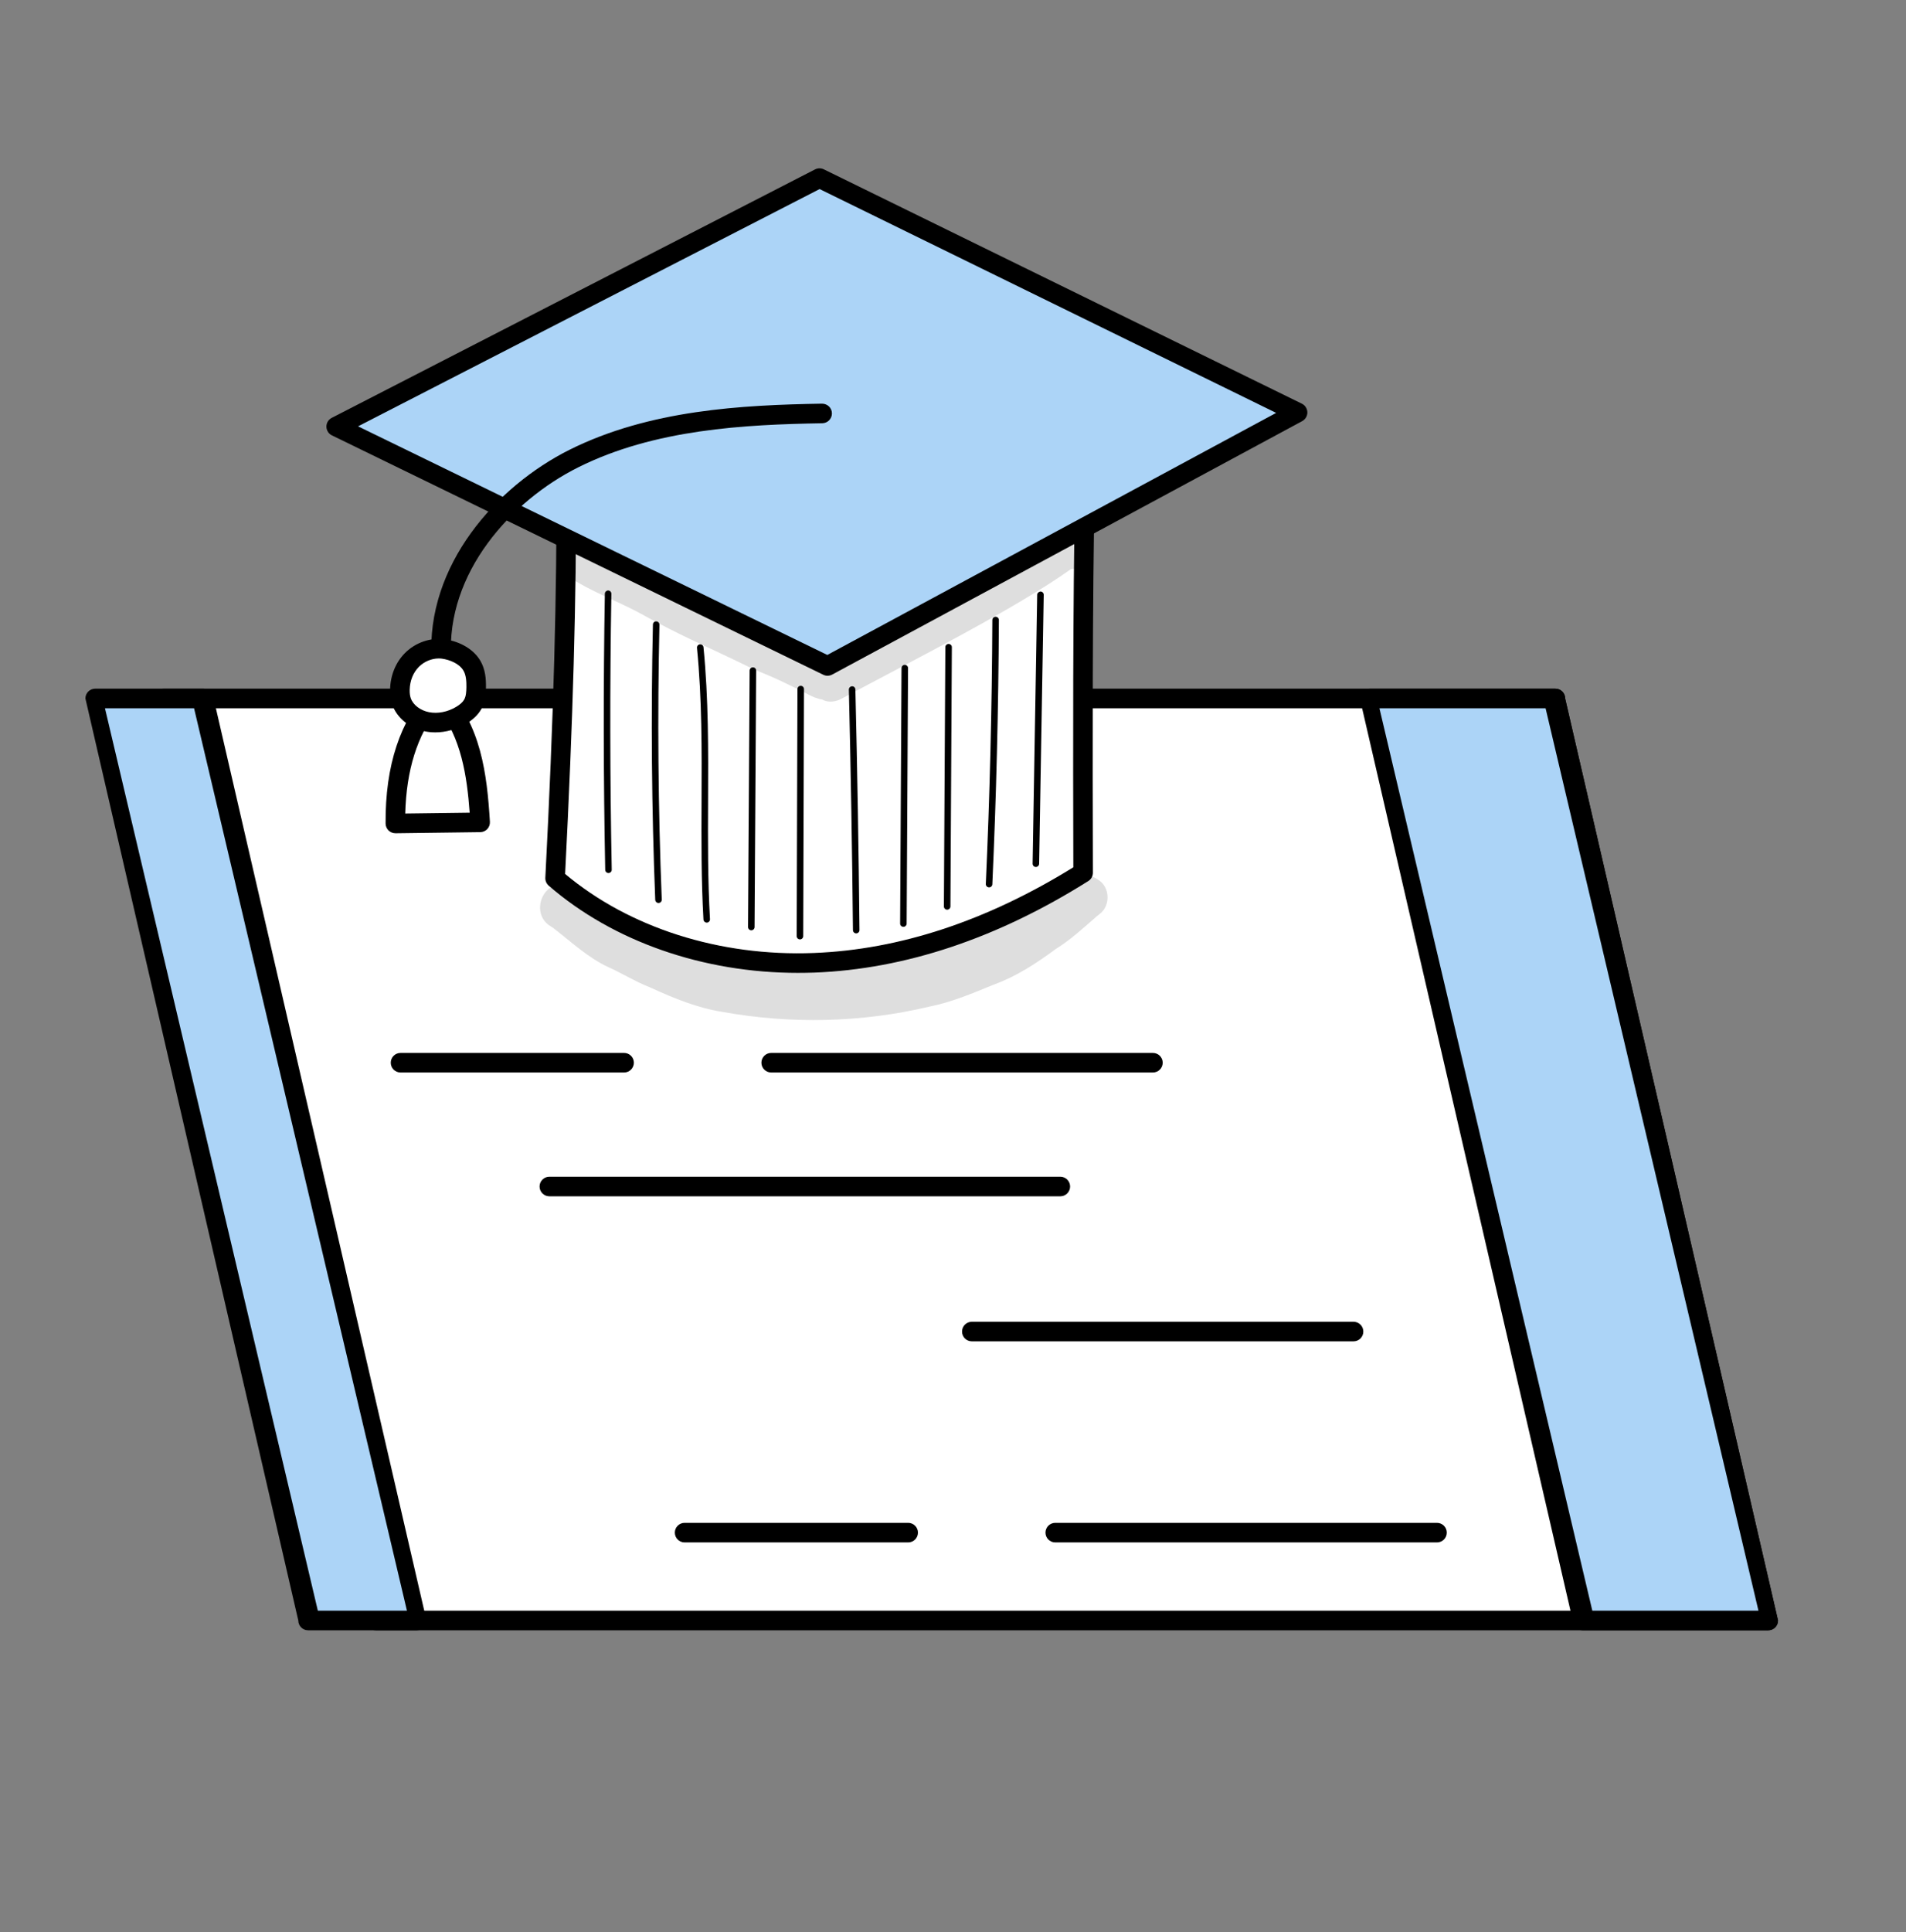 <?xml version="1.0" encoding="utf-8"?>
<!-- Generator: Adobe Illustrator 16.0.0, SVG Export Plug-In . SVG Version: 6.00 Build 0)  -->
<!DOCTYPE svg PUBLIC "-//W3C//DTD SVG 1.1//EN" "http://www.w3.org/Graphics/SVG/1.1/DTD/svg11.dtd">
<svg version="1.1" id="svg9" xmlns:svg="http://www.w3.org/2000/svg"
	 xmlns="http://www.w3.org/2000/svg" xmlns:xlink="http://www.w3.org/1999/xlink" x="0px" y="0px" width="169.414px"
	 height="171.672px" viewBox="0 26.672 169.414 171.672" enable-background="new 0 26.672 169.414 171.672" xml:space="preserve">
<rect x="0" y="26.672" width="169.414" height="171.672" fill="#808080" stroke="none"/>
<g>
	<g>
		<polygon fill="#FFFFFF" points="33.405,170.646 14.483,88.727 138.248,88.727 157.169,170.646 		"/>
		<path d="M157.169,171.517H33.405c-0.48,0-0.87-0.391-0.87-0.871L13.613,88.727c0-0.48,0.39-0.87,0.87-0.87h123.764
			c0.48,0,0.871,0.39,0.871,0.87l18.922,81.919C158.041,171.127,157.65,171.517,157.169,171.517z M34.275,169.777H156.3
			l-18.922-80.18H15.354L34.275,169.777z"/>
	</g>
	<g>
		<polygon fill="#ACD4F7" points="157.169,170.646 138.248,88.727 121.742,88.727 140.664,170.646 		"/>
		<path d="M157.169,171.517h-16.506c-0.48,0-0.871-0.391-0.871-0.871l-18.922-81.919c0-0.48,0.391-0.87,0.871-0.87h16.506
			c0.48,0,0.871,0.39,0.871,0.87l18.922,81.919C158.041,171.127,157.65,171.517,157.169,171.517z M141.533,169.777H156.3
			l-18.922-80.18h-14.768L141.533,169.777z"/>
	</g>
	<g>
		<polygon fill="#ACD4F7" points="37.041,170.646 18.119,88.727 8.46,88.727 27.382,170.646 		"/>
		<path d="M37.041,171.517h-9.658c-0.48,0-0.87-0.391-0.87-0.871L7.591,88.727c0-0.48,0.39-0.87,0.87-0.87h9.658
			c0.48,0,0.869,0.39,0.869,0.87l18.922,81.919C37.91,171.127,37.521,171.517,37.041,171.517z M28.252,169.777h7.919l-18.922-80.18
			H9.33L28.252,169.777z"/>
	</g>
	<g>
		<g>
			<path fill="#FFFFFF" d="M50.326,69.026c0.063,11.734-0.357,23.471-0.985,35.676c6.246,5.413,14.76,7.825,23.019,7.509
				c8.259-0.314,16.273-3.191,23.914-8.001c-0.025-11.572-0.053-23.143,0.166-35.043c-13.16-3.859-27.246-2.854-40.799-0.755
				C54.268,68.624,52.898,68.847,50.326,69.026z"/>
			<path d="M70.934,113.109c-8.426,0-16.436-2.787-22.162-7.75c-0.203-0.176-0.313-0.434-0.3-0.702
				c0.737-14.327,1.04-25.314,0.984-35.626c-0.003-0.458,0.352-0.84,0.81-0.872c2.412-0.169,3.75-0.375,5.043-0.576l0.197-0.031
				c11.736-1.817,27.023-3.371,41.177,0.78c0.377,0.11,0.633,0.458,0.625,0.851c-0.217,11.892-0.191,23.652-0.164,35.025
				c0,0.301-0.152,0.58-0.406,0.739c-8.088,5.089-16.279,7.827-24.345,8.136C71.906,113.099,71.418,113.109,70.934,113.109z
				 M50.231,104.318c5.709,4.785,13.734,7.348,22.095,7.023c7.623-0.291,15.384-2.852,23.076-7.613
				c-0.025-11.02-0.047-22.396,0.156-33.91c-13.65-3.824-28.406-2.311-39.786-0.547l-0.198,0.031
				c-1.176,0.182-2.388,0.37-4.375,0.531C51.235,79.841,50.936,90.539,50.231,104.318z"/>
		</g>
		<g>
			<path fill="#FFFFFF" d="M38.935,88.288c-3.084,3.378-3.818,7.611-3.791,11.544c2.511-0.031,5.021-0.064,7.532-0.097
				C42.425,95.635,41.936,91.427,38.935,88.288z"/>
			<path d="M35.144,100.703c-0.228,0-0.446-0.09-0.609-0.249c-0.165-0.163-0.259-0.384-0.261-0.615
				c-0.036-5.166,1.279-9.136,4.019-12.138c0.162-0.178,0.392-0.28,0.632-0.283c0.236,0.006,0.473,0.094,0.639,0.269
				c3.201,3.349,3.723,7.763,3.981,11.996c0.015,0.237-0.069,0.471-0.23,0.646c-0.162,0.174-0.389,0.273-0.626,0.277l-7.533,0.098
				C35.15,100.703,35.147,100.703,35.144,100.703z M38.943,89.626c-1.861,2.396-2.822,5.463-2.922,9.325l5.726-0.074
				C41.505,95.574,40.986,92.235,38.943,89.626z"/>
		</g>
		<g>
			<polygon fill="#ACD4F7" points="72.841,42.496 29.882,64.571 73.554,85.839 115.333,63.319 			"/>
			<path d="M73.554,86.709c-0.129,0-0.26-0.029-0.38-0.088L29.501,65.353c-0.296-0.144-0.485-0.443-0.488-0.772
				c-0.004-0.33,0.18-0.633,0.472-0.783l42.959-22.075c0.243-0.125,0.533-0.129,0.781-0.007l42.492,20.822
				c0.293,0.143,0.48,0.438,0.488,0.764c0.006,0.326-0.172,0.628-0.457,0.783l-41.779,22.52
				C73.839,86.674,73.697,86.709,73.554,86.709z M31.826,64.55l41.708,20.312l39.896-21.506L72.85,43.47L31.826,64.55z"/>
		</g>
		<g>
			<path d="M39.229,86.079c-0.457,0-0.84-0.355-0.868-0.816c-0.517-8.382,5.787-15.397,12.263-18.63
				c7.105-3.548,15.307-3.975,22.437-4.097c0.494,0.004,0.876,0.375,0.884,0.855c0.008,0.48-0.375,0.876-0.855,0.885
				c-6.938,0.119-14.908,0.528-21.689,3.914c-5.963,2.978-11.77,9.378-11.302,16.965c0.029,0.48-0.336,0.893-0.815,0.922
				C39.266,86.079,39.247,86.079,39.229,86.079z"/>
		</g>
		<g>
			<path fill="#FFFFFF" d="M39.424,84.334c-1.031-0.15-2.109,0.265-2.811,0.972s-1.046,1.673-1.069,2.627
				c-0.009,0.358,0.026,0.721,0.145,1.063c0.319,0.919,1.252,1.607,2.284,1.808c1.033,0.2,2.135-0.053,3.02-0.581
				c0.411-0.246,0.789-0.557,1.018-0.955c0.265-0.463,0.309-1.004,0.314-1.526c0.009-0.658-0.039-1.341-0.378-1.922
				C41.441,84.958,40.4,84.476,39.424,84.334z"/>
			<path d="M38.694,91.74c-0.301,0-0.598-0.027-0.887-0.083c-1.378-0.267-2.533-1.2-2.94-2.377
				c-0.142-0.406-0.205-0.854-0.193-1.368c0.031-1.249,0.5-2.392,1.322-3.219c0.929-0.937,2.293-1.403,3.554-1.22
				c1.39,0.203,2.567,0.915,3.147,1.907c0.455,0.778,0.507,1.636,0.497,2.372c-0.008,0.606-0.064,1.311-0.431,1.948
				c-0.276,0.482-0.723,0.909-1.326,1.269C40.592,91.474,39.628,91.74,38.694,91.74z M38.998,85.173
				c-0.635,0-1.302,0.276-1.767,0.745c-0.508,0.511-0.798,1.234-0.817,2.035c-0.007,0.302,0.024,0.549,0.097,0.756
				c0.205,0.593,0.859,1.09,1.628,1.239c0.775,0.152,1.652-0.022,2.407-0.474c0.345-0.205,0.583-0.42,0.708-0.641
				c0.168-0.291,0.195-0.703,0.201-1.105c0.006-0.497-0.02-1.06-0.26-1.47c-0.371-0.636-1.224-0.966-1.896-1.064l0,0
				C39.2,85.18,39.1,85.173,38.998,85.173z"/>
		</g>
		<g>
			<path d="M92.074,103.699c-0.002,0-0.004,0-0.006,0c-0.16-0.002-0.287-0.135-0.285-0.295l0.408-23.893
				c0.002-0.16,0.154-0.271,0.295-0.285c0.158,0.003,0.287,0.135,0.285,0.295l-0.408,23.892
				C92.361,103.572,92.232,103.699,92.074,103.699z"/>
		</g>
		<g>
			<path d="M87.912,105.513c-0.004,0-0.008,0-0.012-0.001c-0.16-0.007-0.285-0.144-0.277-0.303
				c0.352-7.775,0.547-15.666,0.58-23.452c0-0.16,0.129-0.289,0.289-0.289c0,0,0,0,0.002,0c0.16,0,0.289,0.131,0.289,0.291
				c-0.033,7.794-0.229,15.692-0.58,23.476C88.195,105.392,88.068,105.513,87.912,105.513z"/>
		</g>
		<g>
			<path d="M84.187,107.494c0,0,0,0-0.002,0c-0.16,0-0.289-0.131-0.287-0.291l0.127-23.031c0.002-0.16,0.131-0.288,0.291-0.288l0,0
				c0.162,0.001,0.291,0.131,0.289,0.292l-0.127,23.031C84.476,107.365,84.347,107.494,84.187,107.494z"/>
		</g>
		<g>
			<path d="M80.298,109.017h-0.002c-0.16,0-0.289-0.131-0.289-0.291l0.125-22.697c0.002-0.16,0.131-0.288,0.291-0.288
				c0,0,0,0,0.002,0c0.16,0.001,0.289,0.131,0.287,0.292l-0.125,22.697C80.587,108.89,80.457,109.017,80.298,109.017z"/>
		</g>
		<g>
			<path d="M76.105,109.599c-0.16,0-0.289-0.129-0.291-0.287c-0.07-7.104-0.193-14.294-0.363-21.369
				c-0.004-0.16,0.123-0.293,0.283-0.297c0.164-0.008,0.293,0.124,0.297,0.283c0.17,7.078,0.293,14.269,0.363,21.376
				c0.002,0.16-0.127,0.291-0.287,0.293C76.105,109.599,76.105,109.599,76.105,109.599z"/>
		</g>
		<g>
			<path d="M71.104,110.133C71.104,110.133,71.104,110.133,71.104,110.133c-0.16,0-0.29-0.131-0.29-0.291l0.067-21.95
				c0.001-0.16,0.131-0.289,0.29-0.289c0.001,0,0.001,0,0.001,0c0.16,0,0.29,0.13,0.289,0.291l-0.067,21.95
				C71.394,110.004,71.264,110.133,71.104,110.133z"/>
		</g>
		<g>
			<path d="M66.778,109.326L66.778,109.326c-0.161-0.002-0.291-0.131-0.29-0.293l0.143-22.783c0.001-0.16,0.131-0.288,0.289-0.288
				c0.001,0,0.002,0,0.002,0c0.16,0.001,0.29,0.131,0.288,0.292l-0.142,22.784C67.067,109.197,66.938,109.326,66.778,109.326z"/>
		</g>
		<g>
			<path d="M62.815,108.642c-0.153,0-0.28-0.119-0.289-0.273c-0.199-3.508-0.184-7.079-0.169-10.533
				c0.021-4.468,0.041-9.089-0.406-13.601c-0.016-0.159,0.101-0.301,0.261-0.317c0.162-0.009,0.301,0.101,0.317,0.261
				c0.449,4.542,0.429,9.177,0.408,13.66c-0.015,3.445-0.03,7.007,0.168,10.498c0.009,0.16-0.113,0.297-0.273,0.307
				C62.826,108.642,62.82,108.642,62.815,108.642z"/>
		</g>
		<g>
			<path d="M58.531,106.898c-0.156,0-0.284-0.121-0.291-0.277c-0.321-8.108-0.391-16.336-0.206-24.457
				c0.004-0.159,0.123-0.294,0.297-0.283c0.16,0.004,0.287,0.137,0.283,0.297c-0.185,8.107-0.115,16.324,0.206,24.419
				c0.007,0.16-0.118,0.295-0.278,0.301C58.538,106.898,58.535,106.898,58.531,106.898z"/>
		</g>
		<g>
			<path d="M54.084,104.237c-0.157,0-0.287-0.126-0.29-0.284c-0.16-8.145-0.171-16.398-0.032-24.534
				c0.004-0.16,0.142-0.285,0.296-0.285c0.159,0.003,0.287,0.135,0.284,0.295c-0.139,8.128-0.128,16.375,0.032,24.512
				c0.003,0.16-0.124,0.293-0.284,0.296C54.088,104.237,54.086,104.237,54.084,104.237z"/>
		</g>
		<g opacity="0.129">
			<path d="M96.859,75.267c-0.203-1.678-2.234-1.888-3.09-0.86c-0.045,0.017-0.088,0.029-0.131,0.046
				c-3.801,1.681-7.426,3.724-10.859,6.063c-2.902,1.593-5.754,3.272-8.656,4.864c-0.428-0.225-0.927-0.33-1.372-0.52
				c-0.024-0.009-0.039-0.015-0.06-0.023c-1.608-0.75-3.208-1.517-4.814-2.27c-3.116-1.448-6.214-2.918-9.229-4.567
				c-2.108-1.074-4.358-1.853-6.384-3.092c-1.976-1.113-3.692,1.802-1.749,2.992c1.963,1.307,4.194,2.095,6.267,3.198
				c4.039,2.25,6.19,3.048,10.058,4.965c1.342,0.585,1.689,0.657,3.811,1.709c0.763,0.305,1.571,0.934,2.405,1.04
				c0.423,0.239,0.986,0.291,1.644-0.01c6.547-3.51,15.557-8.047,20.486-11.564C96.148,77.184,97.068,76.362,96.859,75.267z"/>
		</g>
	</g>
	<g>
		<path d="M102.475,121.959H68.547c-0.48,0-0.87-0.389-0.87-0.869s0.39-0.869,0.87-0.869h33.928c0.48,0,0.871,0.389,0.871,0.869
			S102.956,121.959,102.475,121.959z"/>
	</g>
	<g>
		<path d="M94.246,132.959H48.829c-0.479,0-0.87-0.391-0.87-0.871c0-0.479,0.391-0.869,0.87-0.869h45.417
			c0.48,0,0.869,0.391,0.869,0.869C95.115,132.568,94.726,132.959,94.246,132.959z"/>
	</g>
	<g>
		<path d="M55.472,121.959H35.601c-0.479,0-0.869-0.389-0.869-0.869s0.39-0.869,0.869-0.869h19.871c0.48,0,0.87,0.389,0.87,0.869
			S55.952,121.959,55.472,121.959z"/>
	</g>
	<g>
		<path d="M127.725,163.709H93.796c-0.48,0-0.869-0.389-0.869-0.869s0.389-0.869,0.869-0.869h33.929c0.48,0,0.871,0.389,0.871,0.869
			S128.206,163.709,127.725,163.709z"/>
	</g>
	<g>
		<path d="M80.722,163.709H60.851c-0.479,0-0.869-0.389-0.869-0.869s0.39-0.869,0.869-0.869h19.871c0.48,0,0.87,0.389,0.87,0.869
			S81.202,163.709,80.722,163.709z"/>
	</g>
	<g>
		<path d="M120.31,145.844H86.38c-0.48,0-0.869-0.389-0.869-0.869s0.389-0.869,0.869-0.869h33.93c0.48,0,0.869,0.389,0.869,0.869
			S120.791,145.844,120.31,145.844z"/>
	</g>
	<g>
		<g>
			<g opacity="0.129">
				<path d="M97.888,105.047c-1.646-1.411-2.775,0.079-3.951,1.184c-0.492-0.248-1.088-0.281-1.611,0.047
					c-4.994,2.891-8.197,4.465-14.133,5.426c-0.715,0.234-5.594,0.508-6.307,0.854c-0.323,0.123-0.568,0.313-0.752,0.537
					c-5.021-0.301-8.152-0.938-12.44-3.051c-1.937-0.924-1.363-0.619-2.444-1.09c-1.486-0.609-2.734-1.643-4.017-2.586
					c-0.617-0.41-1.174-1.058-1.954-1.104c-2.134-0.369-3.177,2.66-1.29,3.732c0.073,0.047,0.121,0.076,0.157,0.1
					c0.021,0.018,0.043,0.033,0.064,0.051c1.559,1.201,3.021,2.588,4.818,3.43c1.243,0.553,2.395,1.283,3.661,1.783
					c0.015,0.006,0.029,0.012,0.044,0.018c0.048,0.02,0.093,0.041,0.141,0.061c-0.04-0.018-0.078-0.033-0.114-0.049
					c0.061,0.025,0.121,0.051,0.182,0.078c2,0.918,4.058,1.752,6.241,2.102c6.094,1.098,12.385,0.969,18.413-0.461
					c1.986-0.393,3.848-1.186,5.711-1.949c2.012-0.725,3.801-1.891,5.51-3.156c1.322-0.813,2.451-1.869,3.621-2.877
					c0.029-0.025,0.059-0.049,0.088-0.074c-0.045,0.033-0.092,0.066-0.135,0.096c0.084-0.064,0.168-0.131,0.252-0.195
					c0.002-0.002,0.004-0.004,0.006-0.006c0,0-0.002,0-0.002,0.002c0.066-0.051,0.133-0.102,0.195-0.154
					c-0.129,0.1-0.258,0.199-0.387,0.299c0.15-0.105,0.301-0.213,0.434-0.34C98.628,107.043,98.632,105.757,97.888,105.047z"/>
			</g>
			<g opacity="0.129">
				<path d="M57.709,114.367c-0.006-0.002-0.013-0.006-0.02-0.008c-0.015-0.008-0.03-0.014-0.045-0.021
					C57.661,114.345,57.686,114.357,57.709,114.367z"/>
			</g>
		</g>
		<g opacity="0.129">
			<path d="M97.525,108.051c0.061-0.045,0.111-0.086,0.121-0.104c-0.002,0-0.002,0.002-0.004,0.004
				C97.603,107.984,97.564,108.017,97.525,108.051z"/>
		</g>
		<g opacity="0.129">
			<path d="M57.709,114.367c0.017,0.006,0.032,0.014,0.051,0.021c-0.009-0.004-0.018-0.008-0.026-0.012
				C57.726,114.375,57.718,114.371,57.709,114.367z"/>
		</g>
	</g>
</g>
</svg>
